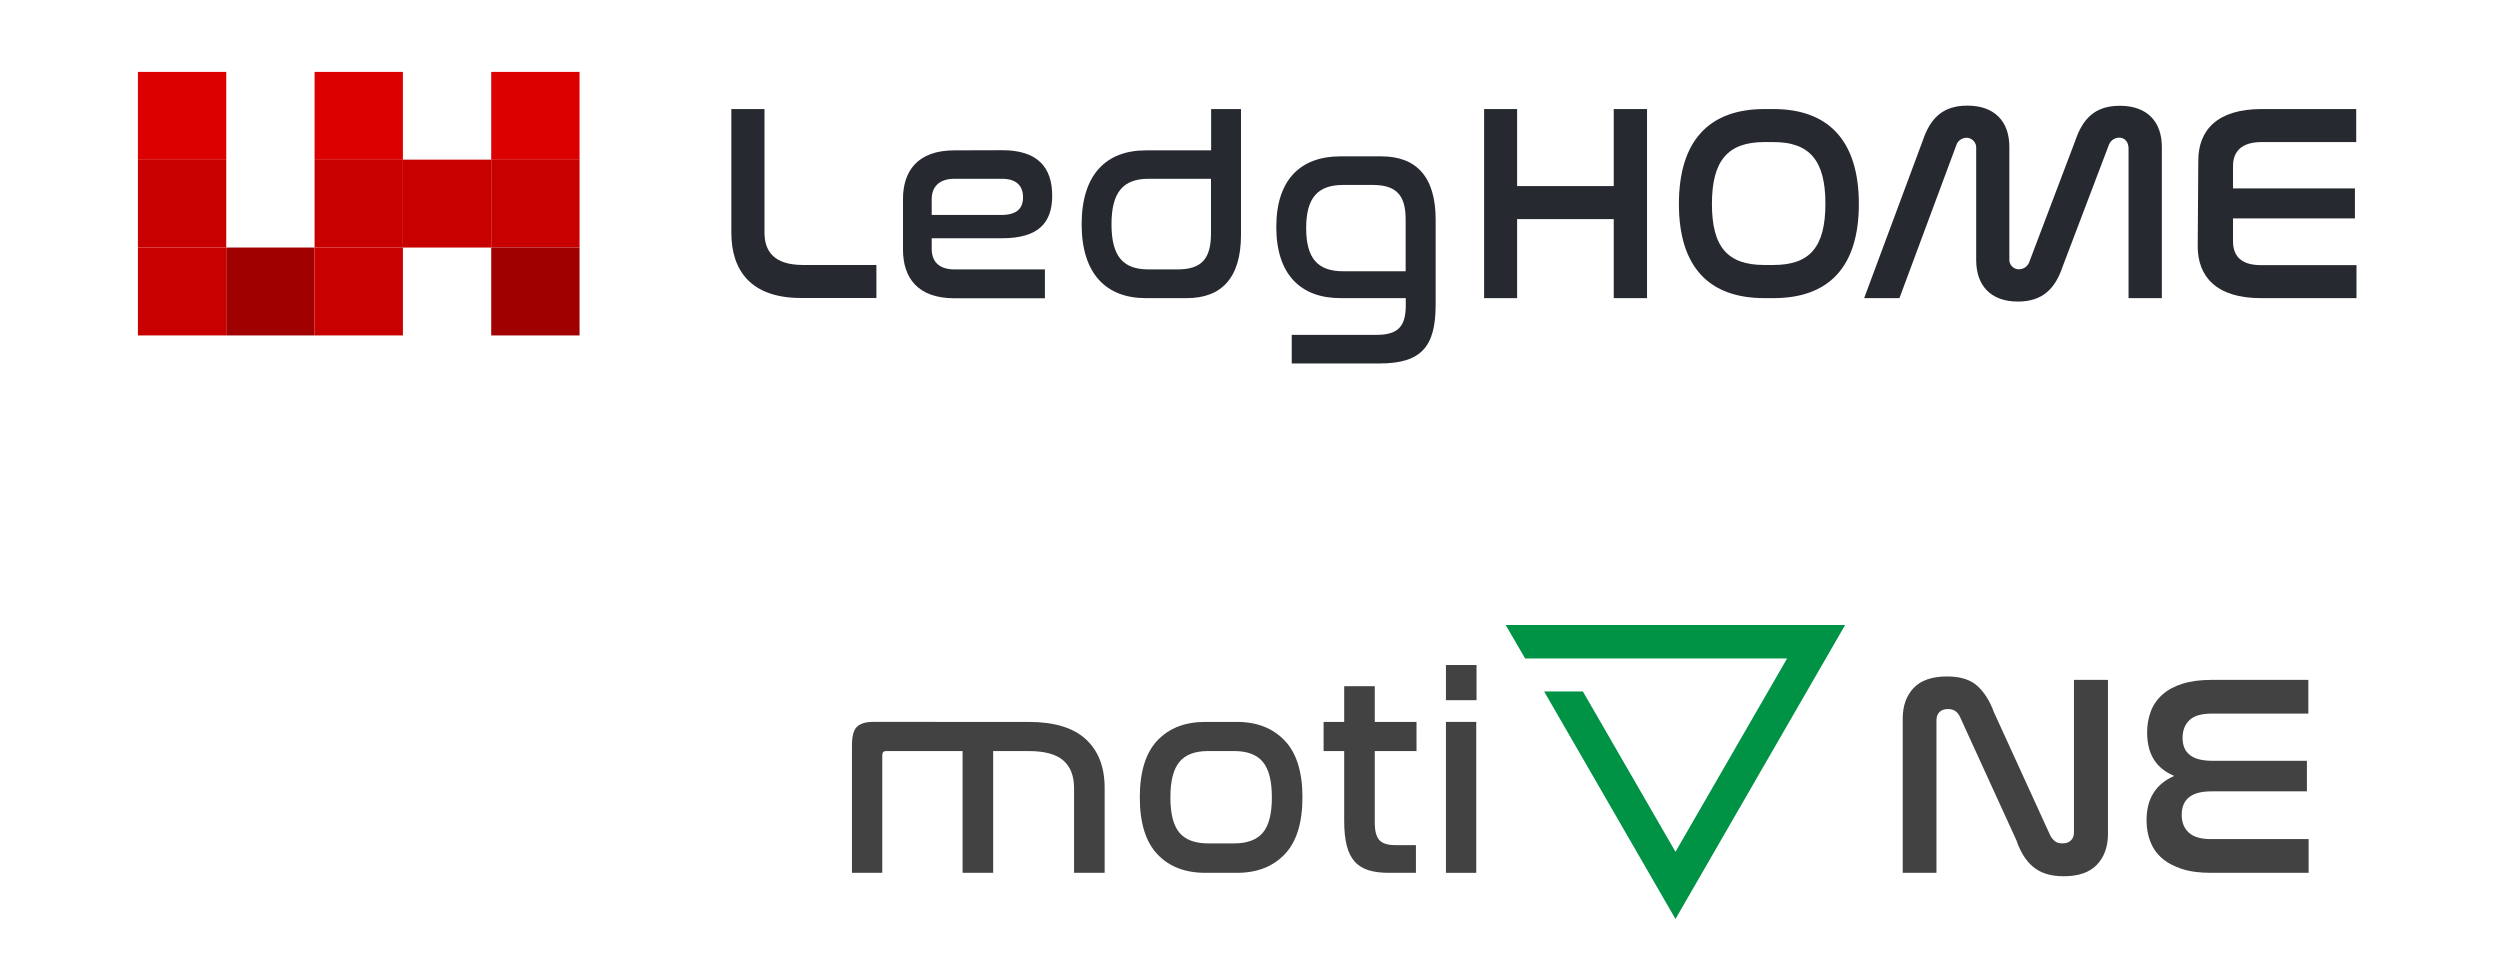 <?xml version="1.0" encoding="utf-8"?>
<!-- Generator: Adobe Illustrator 27.7.0, SVG Export Plug-In . SVG Version: 6.00 Build 0)  -->
<svg version="1.1" id="レイヤー_1" xmlns="http://www.w3.org/2000/svg" xmlns:xlink="http://www.w3.org/1999/xlink" x="0px"
	 y="0px" viewBox="0 0 1749.2 669.1" style="enable-background:new 0 0 1749.2 669.1;" xml:space="preserve">
<style type="text/css">
	.st0{fill:none;}
	.st1{fill:#272931;}
	.st2{fill:#DC0000;}
	.st3{fill:#C80000;}
	.st4{fill:#A00000;}
	.st5{fill:#424242;}
	.st6{fill:#009245;}
</style>
<g id="レイヤー_2_00000017513212102563926970000005875956607847545271_">
	<g id="レイヤー_1-2">
		<g id="レイヤー_3-6">
			<rect id="長方形_315-4" y="-25.9" class="st0" width="1749.2" height="353.8"/>
		</g>
		<g id="LedgHOME_TYPE">
			<g id="グループ_103-4">
				<path id="パス_176-4" class="st1" d="M534.9,76.3v86.4c0,12.8,6.3,22.7,27,22.7h51.3v23.1h-52.7c-35.1,0-48.8-19.2-48.8-45.7
					V76.3H534.9z"/>
				<path id="パス_177-4" class="st1" d="M701.3,105.1c24.5,0,34.9,11.8,34.9,31.8c0,19-9.6,29.8-35.1,29.8h-49.2v7.5
					c0,8.2,4.5,14.3,15.9,14.3h63.3v20.2h-63.3c-25.9,0-36-14.5-36-34.1v-35.3c0-19.6,10.2-34.1,36-34.1L701.3,105.1z M651.9,150.4
					h48.6c11.2,0,15.3-4.7,15.3-12.4c0-7.8-4.5-12.9-14.7-12.9h-33.3c-11.4,0-15.9,6.3-15.9,14.3V150.4z"/>
				<path id="パス_178-4" class="st1" d="M868.3,76.3v88c0,29.8-13.3,44.3-38,44.3h-28.6c-27.6,0-44.9-16.9-44.9-51.7
					s17.2-51.7,44.9-51.7h45.7V76.3H868.3z M847.3,163.3v-38.2h-43.7c-17.8,0-25.9,9.4-25.9,31.8s8,31.6,25.9,31.6h20.6
					C840.8,188.4,847.3,181,847.3,163.3L847.3,163.3z"/>
				<path id="パス_179-4" class="st1" d="M966.5,109.4c24.7,0,38,14.5,38,44.3v59.6c0,29.4-10.2,41-39.2,41h-61.5v-20h59.2
					c15.5,0,20.6-6.1,20.6-21v-4.7h-45.7c-27.6,0-44.9-16.3-44.9-49.8c0-33.3,17.2-49.4,44.9-49.4L966.5,109.4z M939.8,189.8h43.7
					v-36.3c0-16.9-6.5-24.1-23.1-24.1h-20.6c-17.8,0-25.9,9-25.9,30.2S922,189.8,939.8,189.8L939.8,189.8z"/>
				<path id="パス_180-4" class="st1" d="M1061.5,76.3v53.9h67.6V76.3h23.3v132.3h-23.3v-55.3h-67.6v55.3h-23.1V76.3H1061.5z"/>
				<path id="パス_181-4" class="st1" d="M1240.8,76.3c38.4,0,59.8,22,59.8,66.4c0,44.3-21.2,65.9-59.8,65.9h-6.3
					c-38.6,0-59.8-21.6-59.8-65.9c0-44.5,21.4-66.4,59.8-66.4L1240.8,76.3z M1234.5,99.4c-25.5,0-36.7,12.9-36.7,43.3
					c0,30.2,11,42.7,36.7,42.7h6.3c25.5,0,36.4-12.5,36.4-42.9c0-30.2-11-43.1-36.4-43.1H1234.5z"/>
				<path id="パス_182-4" class="st1" d="M1329,208.6h-24.7l41-110.2c5.1-15.1,13.5-24.5,31.2-24.5c19.6,0,29.4,11.6,29.4,28.8
					V181c-0.4,3.7,2.3,7,6,7.4c0,0,0,0,0,0c0.2,0,0.5,0,0.7,0c3.4,0,6.4-2.2,7.4-5.5l32-84.4c5.1-15.1,13.5-24.5,31.2-24.5
					c19.6,0,29.4,11.6,29.4,28.8v105.8h-23.3V103.9c0-4.7-2.7-7.6-6.7-7.6c-3.4,0.1-6.3,2.4-7.3,5.7l-32.1,84.5
					c-5.1,15.1-13.7,24.5-31.3,24.5c-19.4,0-29.2-11.6-29.2-29v-78c0.4-3.8-2.4-7.2-6.2-7.6c0,0,0,0,0,0c-0.2,0-0.5,0-0.7,0
					c-3.4,0.1-6.3,2.4-7.2,5.7L1329,208.6z"/>
				<path id="パス_183-4" class="st1" d="M1538.1,112.4c0-21.2,13.1-36.1,44.3-36.1h66.2v23.1h-66.2c-13.9,0-20,6.5-20,16.7v15.7
					h85.3v21h-85.3v16.1c0,10.4,5.9,16.6,19.4,16.6h67v23.1h-67c-31.4,0-44.1-15.5-44.1-36.1L1538.1,112.4z"/>
			</g>
		</g>
		<g id="LedgHOME_MK-2">
			<rect id="長方形_479-2" x="96.5" y="50.3" class="st2" width="61.8" height="61.5"/>
			<rect id="長方形_480-2" x="96.5" y="111.7" class="st3" width="61.8" height="61.5"/>
			<rect id="長方形_481-2" x="96.5" y="173.2" class="st3" width="61.8" height="61.5"/>
			<rect id="長方形_482-2" x="158.3" y="173.2" class="st4" width="61.8" height="61.5"/>
			<rect id="長方形_483-2" x="220.1" y="50.3" class="st2" width="61.8" height="61.5"/>
			<rect id="長方形_484-2" x="220.1" y="111.7" class="st3" width="61.8" height="61.5"/>
			<rect id="長方形_485-2" x="220.1" y="173.2" class="st3" width="61.8" height="61.5"/>
			<rect id="長方形_486-2" x="281.9" y="111.7" class="st3" width="61.8" height="61.5"/>
			<rect id="長方形_487-2" x="343.7" y="50.3" class="st2" width="61.8" height="61.5"/>
			<rect id="長方形_488-2" x="343.7" y="111.7" class="st3" width="61.8" height="61.5"/>
			<rect id="長方形_489-2" x="343.7" y="173.2" class="st4" width="61.8" height="61.5"/>
		</g>
	</g>
</g>
<g id="motiOne-logo-id-en">
	<g>
		<path class="st5" d="M719.5,505.1c18,0,31.4,4,40.2,12.1c8.8,8.1,13.2,19.4,13.2,34.1v59.4h-21.4v-59.4c0-8.4-2.5-14.8-7.5-19.2
			c-5-4.4-13.1-6.6-24.3-6.6h-24.8v85.2h-21.4v-85.2h-53.6c-1.7,0-2.6,1-2.6,3v82.2h-21.2v-89.2c0-6.3,1.1-10.6,3.4-12.9
			c2.3-2.3,6.1-3.5,11.4-3.5H719.5z"/>
		<path class="st5" d="M865.5,505.1c14,0,25.1,4.4,33.4,13.1c8.3,8.7,12.4,22,12.4,39.7s-4.1,31.1-12.4,39.8
			c-8.3,8.7-19.4,13-33.4,13h-22.2c-14.1,0-25.3-4.3-33.5-13c-8.2-8.7-12.3-21.9-12.3-39.8s4.1-31.1,12.3-39.8
			c8.2-8.7,19.4-13,33.5-13H865.5z M845.3,525.5c-9.2,0-15.9,2.5-20.1,7.6c-4.2,5.1-6.3,13.3-6.3,24.8c0,11.5,2.1,19.7,6.3,24.7
			c4.2,5,10.9,7.5,20.1,7.5h18.2c9.2,0,15.9-2.5,20.1-7.5s6.3-13.2,6.3-24.7c0-11.5-2.1-19.7-6.3-24.8s-10.9-7.6-20.1-7.6H845.3z"/>
		<path class="st5" d="M940.5,505.1v-25h21.4v25h29.2v20.4h-29.2v50c0,6,1.1,10.1,3.3,12.4c2.2,2.3,5.8,3.4,10.9,3.4h14.6v19.4h-19
			c-5.5,0-10.2-0.6-14.1-1.8c-3.9-1.2-7.2-3.2-9.7-6c-2.5-2.8-4.4-6.5-5.6-11.2s-1.8-10.5-1.8-17.4v-48.8h-14.4v-20.4L940.5,505.1
			L940.5,505.1z"/>
		<path class="st5" d="M1033.1,465.3v24.6h-21.4v-24.6H1033.1z M1032.9,505.1v105.6h-21.2V505.1H1032.9z"/>
		<path class="st5" d="M1354.9,610.7h-23.6v-108c0-8.8,2.5-15.9,7.6-21.3s12.9-8.1,23.4-8.1c9.3,0,16.4,2.2,21.3,6.7
			s8.7,10.6,11.5,18.3l39.4,86.2c0.8,1.6,1.9,2.9,3.2,4c1.3,1.1,3.1,1.6,5.4,1.6c2.5,0,4.5-0.7,5.9-2.1c1.4-1.4,2.1-3.2,2.1-5.5
			V475.7h23.8v107.8c0,8.9-2.6,16.1-7.7,21.5c-5.1,5.4-12.9,8.1-23.3,8.1c-4.7,0-8.8-0.6-12.3-1.7c-3.5-1.1-6.6-2.8-9.2-5
			c-2.6-2.2-4.8-4.8-6.7-7.9s-3.5-6.5-4.8-10.4l-39.4-86.2c-1.7-3.9-4.5-5.8-8.4-5.8c-2.7,0-4.7,0.7-6.1,2.1
			c-1.4,1.4-2.1,3.3-2.1,5.7V610.7L1354.9,610.7z"/>
		<path class="st5" d="M1615.1,475.7v23.6h-67.6c-7.2,0-12.4,1.5-15.6,4.6s-4.8,7.2-4.8,12.4c0,10.7,6.9,16,20.6,16h66.4v21.4h-67
			c-13.7,0-20.6,5.5-20.6,16.4c0,5.3,1.7,9.5,5,12.5c3.3,3,8.5,4.5,15.4,4.5h68.4v23.6h-68.4c-8,0-14.8-0.9-20.5-2.8
			c-5.7-1.9-10.3-4.4-14-7.7c-3.7-3.3-6.3-7.2-8-11.7c-1.7-4.5-2.5-9.4-2.5-14.6c0-7.7,1.7-14.2,5-19.3c3.3-5.1,8.1-9,14.4-11.7
			c-12.7-5.2-19-15.3-19-30.4c0-5.3,0.9-10.3,2.6-14.8c1.7-4.5,4.4-8.4,8.1-11.7c3.7-3.3,8.3-5.8,14-7.6c5.7-1.8,12.5-2.7,20.5-2.7
			H1615.1L1615.1,475.7z"/>
	</g>
	<polygon class="st6" points="1053.5,437.3 1067.1,460.7 1094.2,460.7 1094.2,460.7 1250.4,460.7 1172.3,596 1107.5,483.8 
		1080.4,483.8 1172.3,643 1291,437.3 	"/>
</g>
</svg>
